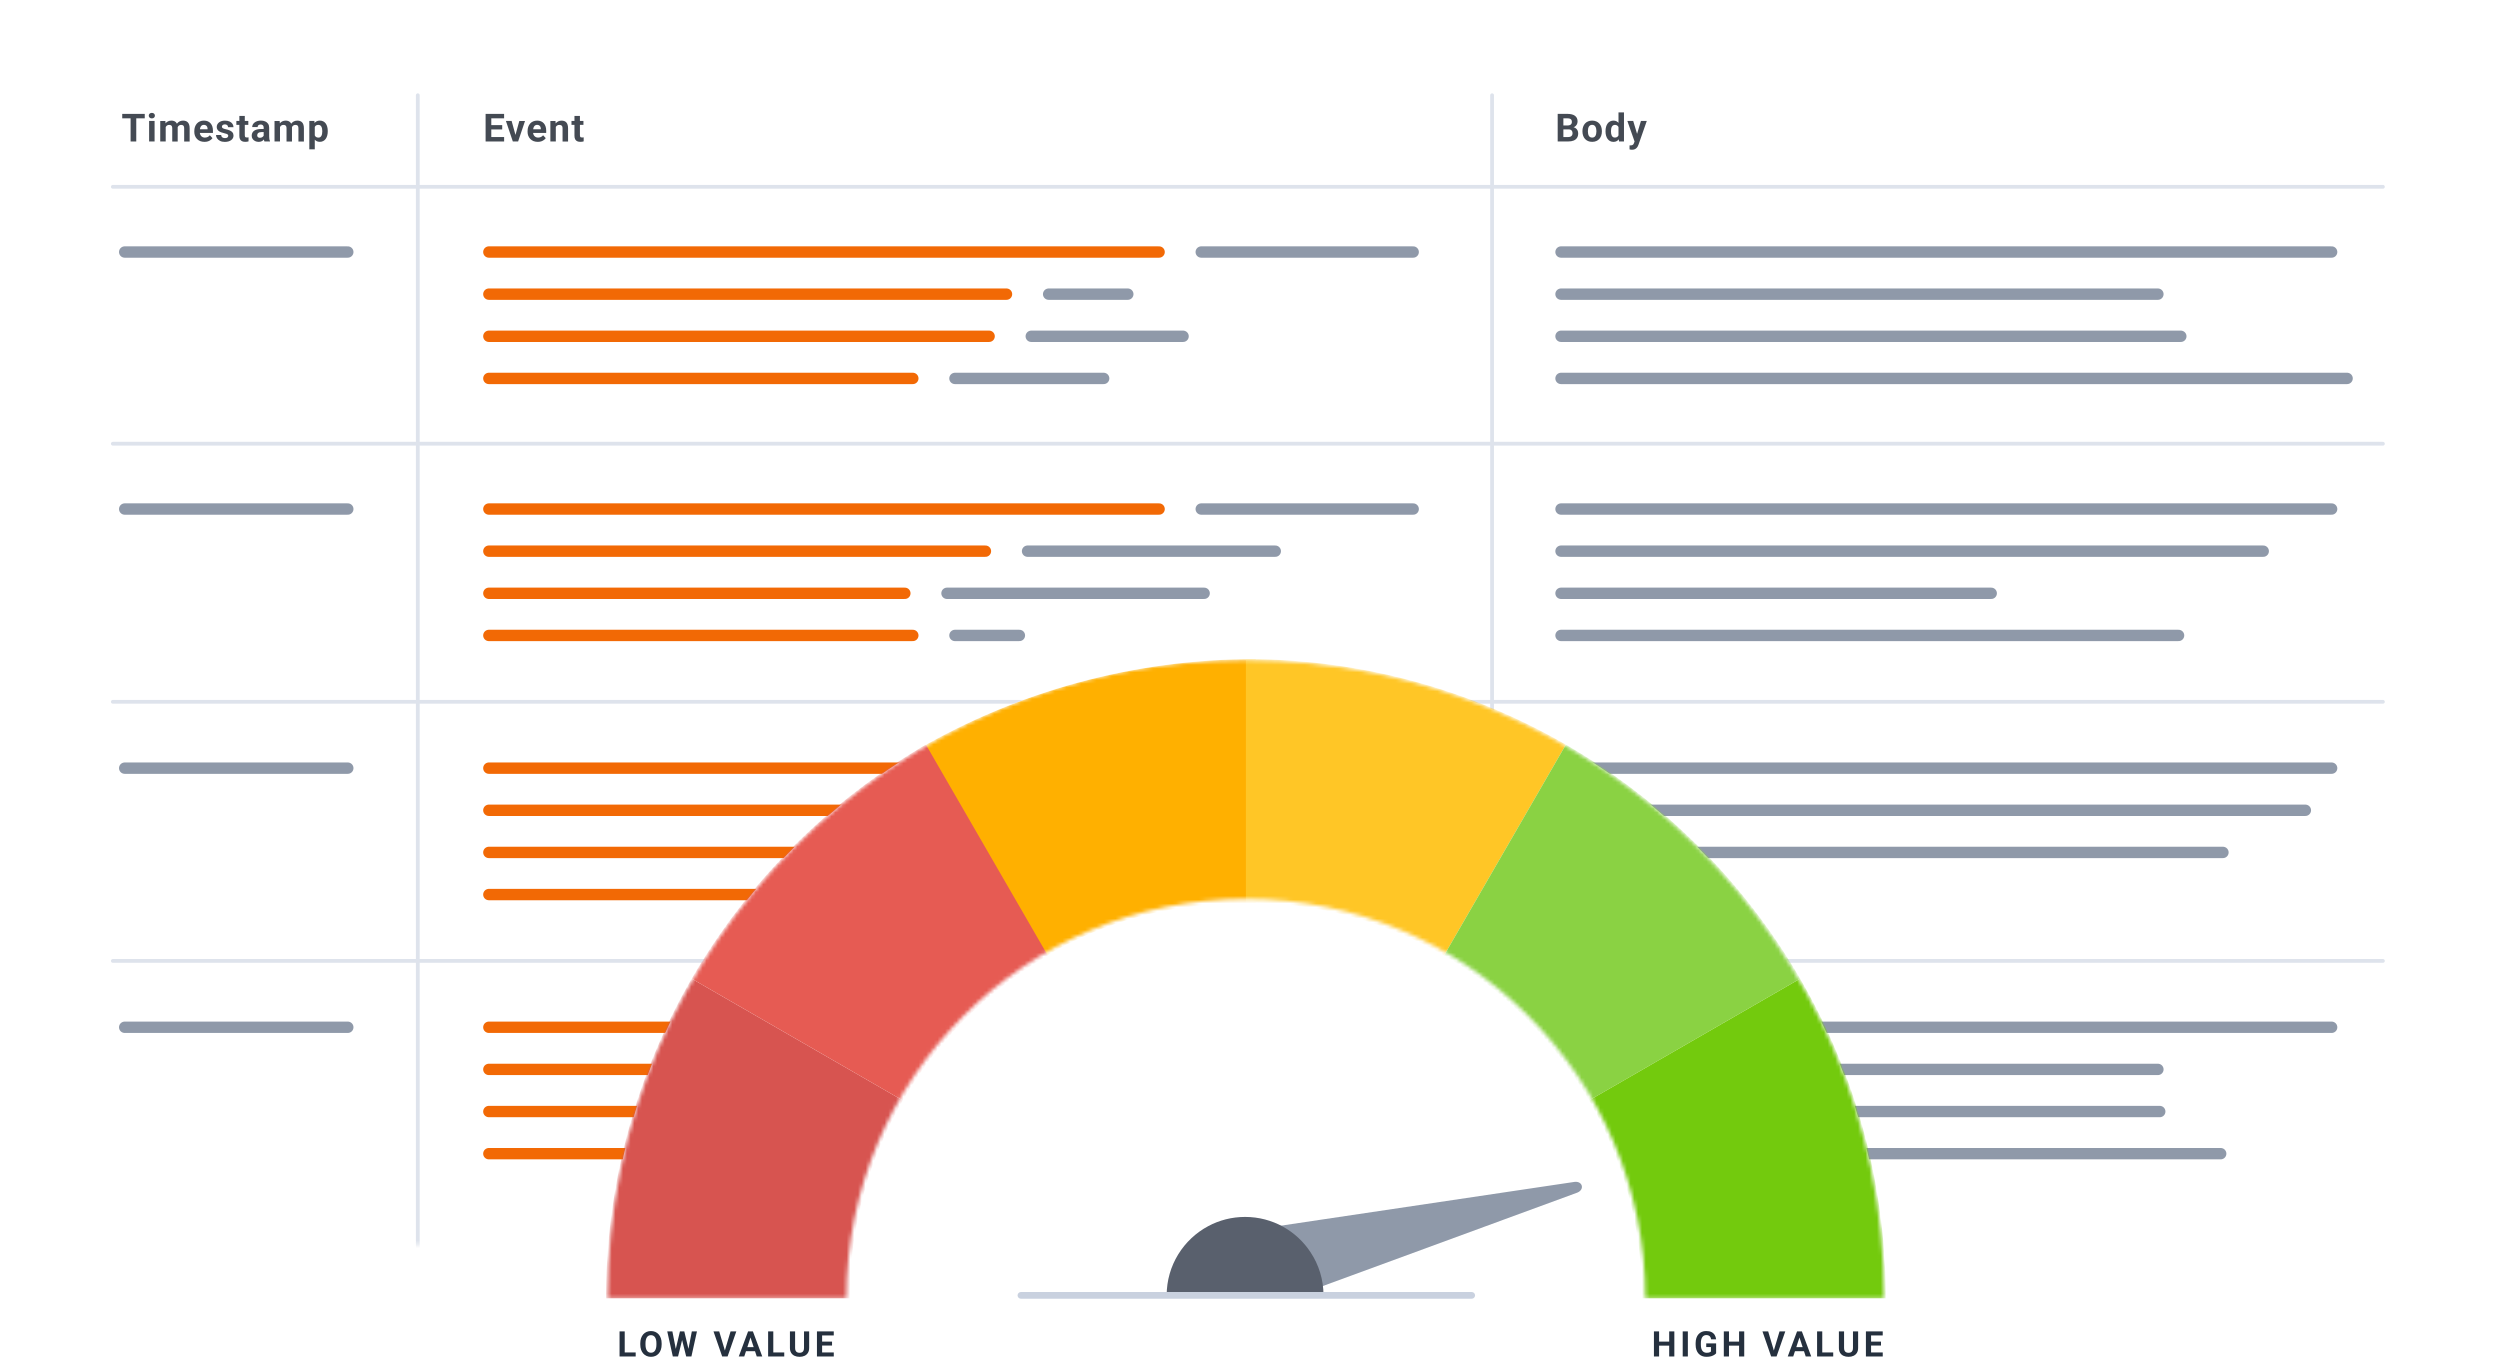 <svg width="660" height="359" viewBox="0 0 660 359" fill="none" xmlns="http://www.w3.org/2000/svg">
<g filter="url(#filter0_d_659_2846)">
<path d="M10 19.799C10 14.388 14.383 10 19.783 10H640.217C645.617 10 650 14.388 650 19.799V318.796C650 324.208 645.623 328.596 640.217 328.596H19.783C14.383 328.596 10 324.208 10 318.796V19.799Z" fill="white"/>
</g>
<mask id="mask0_659_2846" style="mask-type:luminance" maskUnits="userSpaceOnUse" x="10" y="10" width="640" height="319">
<path d="M10 19.799C10 14.388 14.383 10 19.783 10H640.217C645.617 10 650 14.388 650 19.799V318.796C650 324.208 645.623 328.596 640.217 328.596H19.783C14.383 328.596 10 324.208 10 318.796V19.799Z" fill="white"/>
</mask>
<g mask="url(#mask0_659_2846)">
<path d="M83.102 32.981V39.432H81.661V31.935H82.996L83.102 32.975V32.981ZM86.528 34.582V34.688C86.528 35.083 86.483 35.444 86.388 35.784C86.299 36.123 86.166 36.412 85.988 36.662C85.81 36.907 85.593 37.102 85.326 37.241C85.065 37.38 84.764 37.447 84.425 37.447C84.086 37.447 83.808 37.38 83.563 37.246C83.319 37.113 83.113 36.924 82.946 36.685C82.785 36.44 82.651 36.162 82.551 35.839C82.451 35.517 82.373 35.178 82.323 34.81V34.538C82.379 34.143 82.451 33.782 82.551 33.459C82.651 33.131 82.785 32.842 82.946 32.602C83.113 32.358 83.319 32.169 83.558 32.035C83.802 31.902 84.086 31.835 84.414 31.835C84.759 31.835 85.059 31.902 85.321 32.03C85.582 32.157 85.805 32.347 85.983 32.591C86.16 32.836 86.299 33.125 86.388 33.465C86.483 33.804 86.528 34.176 86.528 34.588V34.582ZM85.082 34.688V34.582C85.082 34.354 85.059 34.143 85.02 33.948C84.981 33.754 84.926 33.581 84.842 33.431C84.764 33.286 84.653 33.17 84.52 33.092C84.392 33.008 84.231 32.969 84.047 32.969C83.852 32.969 83.68 33.003 83.541 33.064C83.402 33.125 83.291 33.22 83.207 33.337C83.118 33.459 83.057 33.598 83.013 33.765C82.968 33.932 82.94 34.121 82.935 34.332V35.027C82.951 35.272 82.996 35.495 83.074 35.695C83.152 35.889 83.268 36.039 83.43 36.156C83.591 36.268 83.802 36.329 84.058 36.329C84.247 36.329 84.409 36.29 84.537 36.206C84.664 36.117 84.77 36.001 84.853 35.85C84.937 35.7 84.998 35.528 85.026 35.328C85.065 35.133 85.082 34.922 85.082 34.694V34.688Z" fill="#444A53"/>
<path d="M73.92 33.058V37.352H72.474V31.941H73.831L73.92 33.064V33.058ZM73.719 34.454H73.319C73.319 34.076 73.364 33.731 73.453 33.414C73.547 33.092 73.68 32.819 73.859 32.586C74.036 32.346 74.259 32.163 74.526 32.035C74.787 31.907 75.093 31.84 75.444 31.84C75.683 31.84 75.905 31.879 76.105 31.952C76.306 32.024 76.478 32.135 76.623 32.285C76.767 32.435 76.884 32.63 76.962 32.875C77.04 33.114 77.084 33.403 77.084 33.742V37.358H75.644V33.904C75.644 33.659 75.61 33.464 75.544 33.331C75.477 33.197 75.382 33.103 75.26 33.053C75.138 32.997 74.993 32.975 74.826 32.975C74.637 32.975 74.476 33.014 74.337 33.092C74.198 33.17 74.087 33.275 73.998 33.414C73.909 33.548 73.842 33.703 73.797 33.887C73.753 34.065 73.731 34.26 73.731 34.465L73.719 34.454ZM76.94 34.288L76.422 34.354C76.422 33.998 76.467 33.67 76.55 33.37C76.639 33.064 76.773 32.797 76.945 32.569C77.123 32.341 77.34 32.163 77.601 32.035C77.863 31.907 78.163 31.84 78.502 31.84C78.764 31.84 78.997 31.879 79.214 31.957C79.426 32.029 79.609 32.146 79.759 32.313C79.915 32.474 80.032 32.686 80.11 32.942C80.193 33.203 80.232 33.52 80.232 33.898V37.358H78.786V33.898C78.786 33.648 78.753 33.459 78.686 33.325C78.625 33.192 78.53 33.103 78.408 33.053C78.285 32.997 78.147 32.975 77.98 32.975C77.813 32.975 77.657 33.008 77.524 33.081C77.396 33.147 77.284 33.242 77.201 33.359C77.112 33.481 77.051 33.62 77.006 33.781C76.962 33.937 76.94 34.109 76.94 34.299V34.288Z" fill="#444A53"/>
<path d="M69.609 36.129V33.715C69.609 33.542 69.581 33.392 69.526 33.27C69.47 33.142 69.381 33.047 69.259 32.975C69.142 32.903 68.992 32.869 68.803 32.869C68.641 32.869 68.502 32.897 68.386 32.953C68.269 33.008 68.18 33.086 68.113 33.186C68.052 33.286 68.019 33.403 68.019 33.542H66.578C66.578 33.314 66.634 33.092 66.739 32.886C66.845 32.68 67.001 32.497 67.207 32.341C67.412 32.18 67.651 32.057 67.93 31.968C68.213 31.88 68.53 31.835 68.881 31.835C69.303 31.835 69.676 31.907 70.004 32.046C70.332 32.185 70.588 32.397 70.777 32.675C70.966 32.953 71.061 33.303 71.061 33.726V36.045C71.061 36.34 71.077 36.585 71.116 36.774C71.155 36.963 71.205 37.124 71.278 37.263V37.346H69.82C69.748 37.202 69.698 37.018 69.659 36.796C69.626 36.573 69.609 36.351 69.609 36.123V36.129ZM69.798 34.054L69.809 34.872H69.003C68.814 34.872 68.647 34.894 68.508 34.938C68.369 34.983 68.252 35.044 68.163 35.122C68.074 35.2 68.007 35.289 67.963 35.394C67.924 35.5 67.902 35.611 67.902 35.734C67.902 35.856 67.93 35.967 67.985 36.067C68.041 36.162 68.124 36.24 68.23 36.295C68.336 36.351 68.463 36.373 68.603 36.373C68.819 36.373 69.008 36.329 69.17 36.245C69.331 36.156 69.454 36.051 69.542 35.923C69.631 35.795 69.681 35.678 69.681 35.561L70.06 36.173C70.004 36.312 69.932 36.451 69.837 36.596C69.748 36.74 69.631 36.879 69.492 37.013C69.353 37.141 69.186 37.246 68.986 37.33C68.792 37.408 68.558 37.452 68.285 37.452C67.941 37.452 67.629 37.385 67.351 37.246C67.073 37.107 66.856 36.913 66.689 36.673C66.528 36.429 66.45 36.145 66.45 35.834C66.45 35.55 66.506 35.3 66.612 35.077C66.717 34.855 66.873 34.671 67.084 34.521C67.296 34.365 67.557 34.254 67.868 34.176C68.18 34.099 68.547 34.054 68.959 34.054H69.793H69.798Z" fill="#444A53"/>
<path d="M65.555 31.935V32.958H62.401V31.935H65.555ZM63.185 30.6H64.626V35.717C64.626 35.873 64.648 35.995 64.687 36.078C64.732 36.162 64.793 36.223 64.876 36.251C64.96 36.279 65.065 36.295 65.193 36.295C65.282 36.295 65.366 36.295 65.432 36.284C65.505 36.273 65.566 36.262 65.616 36.256V37.319C65.499 37.358 65.366 37.391 65.221 37.413C65.076 37.435 64.921 37.447 64.748 37.447C64.431 37.447 64.153 37.396 63.92 37.291C63.686 37.185 63.508 37.013 63.38 36.779C63.252 36.545 63.191 36.24 63.191 35.856V30.595L63.185 30.6Z" fill="#444A53"/>
<path d="M60.26 35.856C60.26 35.75 60.232 35.661 60.171 35.578C60.109 35.494 59.998 35.416 59.837 35.35C59.676 35.277 59.448 35.211 59.142 35.15C58.869 35.088 58.613 35.016 58.374 34.927C58.141 34.833 57.935 34.721 57.763 34.593C57.59 34.465 57.457 34.31 57.362 34.132C57.267 33.954 57.217 33.748 57.217 33.514C57.217 33.281 57.267 33.075 57.362 32.875C57.462 32.675 57.601 32.497 57.785 32.346C57.974 32.191 58.196 32.068 58.463 31.979C58.736 31.89 59.036 31.846 59.375 31.846C59.848 31.846 60.248 31.918 60.588 32.068C60.927 32.219 61.188 32.424 61.366 32.691C61.55 32.953 61.639 33.248 61.639 33.581H60.198C60.198 33.442 60.171 33.314 60.109 33.209C60.054 33.097 59.965 33.008 59.837 32.942C59.715 32.875 59.559 32.842 59.364 32.842C59.203 32.842 59.064 32.869 58.947 32.925C58.83 32.98 58.741 33.053 58.675 33.147C58.613 33.236 58.586 33.337 58.586 33.448C58.586 33.531 58.602 33.603 58.636 33.67C58.675 33.731 58.73 33.792 58.808 33.843C58.886 33.898 58.992 33.948 59.12 33.993C59.247 34.037 59.409 34.076 59.598 34.115C59.987 34.193 60.337 34.299 60.643 34.432C60.949 34.56 61.194 34.732 61.372 34.955C61.55 35.172 61.644 35.455 61.644 35.811C61.644 36.05 61.589 36.273 61.483 36.473C61.377 36.673 61.222 36.846 61.022 36.996C60.821 37.141 60.582 37.257 60.298 37.341C60.02 37.419 59.709 37.463 59.364 37.463C58.858 37.463 58.435 37.374 58.085 37.191C57.74 37.013 57.473 36.785 57.295 36.507C57.117 36.228 57.028 35.939 57.028 35.645H58.397C58.402 35.839 58.452 36.001 58.547 36.117C58.641 36.24 58.764 36.323 58.914 36.379C59.064 36.434 59.225 36.456 59.398 36.456C59.587 36.456 59.737 36.434 59.865 36.384C59.987 36.329 60.082 36.262 60.143 36.173C60.209 36.084 60.243 35.978 60.243 35.861L60.26 35.856Z" fill="#444A53"/>
<path d="M53.987 37.452C53.564 37.452 53.191 37.385 52.858 37.252C52.524 37.113 52.24 36.929 52.007 36.684C51.779 36.445 51.601 36.167 51.478 35.85C51.356 35.528 51.295 35.188 51.295 34.827V34.627C51.295 34.215 51.35 33.843 51.467 33.503C51.584 33.164 51.751 32.869 51.968 32.619C52.19 32.369 52.457 32.18 52.769 32.046C53.08 31.907 53.436 31.84 53.831 31.84C54.226 31.84 54.554 31.902 54.854 32.029C55.149 32.157 55.399 32.335 55.6 32.569C55.805 32.803 55.956 33.081 56.061 33.409C56.167 33.731 56.217 34.093 56.217 34.488V35.088H51.912V34.126H54.799V34.015C54.799 33.815 54.76 33.637 54.688 33.481C54.615 33.32 54.51 33.192 54.365 33.103C54.22 33.008 54.037 32.964 53.814 32.964C53.625 32.964 53.458 33.003 53.325 33.086C53.186 33.17 53.075 33.286 52.991 33.437C52.908 33.587 52.847 33.765 52.802 33.965C52.763 34.165 52.741 34.388 52.741 34.627V34.827C52.741 35.044 52.769 35.244 52.83 35.428C52.891 35.611 52.98 35.767 53.097 35.9C53.214 36.034 53.353 36.139 53.52 36.212C53.686 36.284 53.876 36.323 54.087 36.323C54.348 36.323 54.587 36.273 54.81 36.173C55.038 36.067 55.233 35.917 55.394 35.706L56.095 36.468C55.983 36.629 55.828 36.79 55.627 36.94C55.433 37.09 55.199 37.213 54.927 37.313C54.654 37.407 54.343 37.452 53.992 37.452H53.987Z" fill="#444A53"/>
<path d="M43.748 33.058V37.352H42.302V31.941H43.659L43.748 33.064V33.058ZM43.548 34.454H43.147C43.147 34.076 43.192 33.731 43.281 33.414C43.375 33.092 43.509 32.819 43.687 32.586C43.865 32.346 44.087 32.163 44.354 32.035C44.615 31.907 44.921 31.84 45.272 31.84C45.511 31.84 45.733 31.879 45.934 31.952C46.134 32.024 46.306 32.135 46.451 32.285C46.595 32.435 46.712 32.63 46.79 32.875C46.868 33.114 46.912 33.403 46.912 33.742V37.358H45.472V33.904C45.472 33.659 45.438 33.464 45.372 33.331C45.305 33.197 45.211 33.103 45.088 33.053C44.966 32.997 44.821 32.975 44.654 32.975C44.465 32.975 44.304 33.014 44.165 33.092C44.026 33.17 43.915 33.275 43.826 33.414C43.737 33.548 43.67 33.703 43.625 33.887C43.581 34.065 43.559 34.26 43.559 34.465L43.548 34.454ZM46.773 34.288L46.256 34.354C46.256 33.998 46.3 33.67 46.384 33.37C46.473 33.064 46.606 32.797 46.779 32.569C46.957 32.341 47.174 32.163 47.435 32.035C47.697 31.907 47.997 31.84 48.336 31.84C48.597 31.84 48.831 31.879 49.048 31.957C49.259 32.029 49.443 32.146 49.593 32.313C49.749 32.474 49.865 32.686 49.943 32.942C50.027 33.203 50.066 33.52 50.066 33.898V37.358H48.62V33.898C48.62 33.648 48.586 33.459 48.52 33.325C48.458 33.192 48.364 33.103 48.242 33.053C48.119 32.997 47.98 32.975 47.813 32.975C47.646 32.975 47.491 33.008 47.357 33.081C47.229 33.147 47.118 33.242 47.035 33.359C46.946 33.481 46.885 33.62 46.84 33.781C46.795 33.937 46.773 34.109 46.773 34.299V34.288Z" fill="#444A53"/>
<path d="M40.811 31.935V37.346H39.365V31.935H40.811ZM39.276 30.528C39.276 30.317 39.349 30.144 39.499 30.005C39.643 29.866 39.844 29.799 40.088 29.799C40.333 29.799 40.528 29.866 40.672 30.005C40.822 30.144 40.895 30.317 40.895 30.528C40.895 30.739 40.822 30.912 40.672 31.051C40.528 31.19 40.333 31.256 40.088 31.256C39.844 31.256 39.643 31.19 39.499 31.051C39.354 30.912 39.276 30.739 39.276 30.528Z" fill="#444A53"/>
<path d="M35.973 30.067V37.352H34.477V30.067H35.973ZM38.214 30.067V31.24H32.269V30.067H38.214Z" fill="#444A53"/>
<path d="M154.028 31.935V32.958H150.875V31.935H154.028ZM151.659 30.6H153.1V35.717C153.1 35.873 153.122 35.995 153.161 36.078C153.205 36.162 153.266 36.223 153.35 36.251C153.433 36.279 153.539 36.295 153.667 36.295C153.756 36.295 153.839 36.295 153.906 36.284C153.978 36.273 154.04 36.262 154.09 36.256V37.319C153.973 37.358 153.839 37.391 153.695 37.413C153.55 37.435 153.394 37.447 153.216 37.447C152.899 37.447 152.621 37.396 152.388 37.291C152.154 37.185 151.976 37.013 151.848 36.779C151.72 36.545 151.659 36.24 151.659 35.856V30.595V30.6Z" fill="#444A53"/>
<path d="M146.737 33.092V37.352H145.297V31.941H146.648L146.737 33.097V33.092ZM146.526 34.454H146.137C146.137 34.054 146.187 33.692 146.292 33.375C146.398 33.053 146.543 32.775 146.726 32.552C146.915 32.324 147.138 32.146 147.394 32.029C147.655 31.907 147.944 31.846 148.261 31.846C148.517 31.846 148.745 31.885 148.956 31.957C149.168 32.029 149.346 32.146 149.496 32.308C149.652 32.469 149.768 32.68 149.846 32.942C149.93 33.203 149.969 33.526 149.969 33.909V37.363H148.517V33.904C148.517 33.665 148.484 33.475 148.417 33.342C148.35 33.209 148.25 33.114 148.122 33.064C147.994 33.008 147.839 32.98 147.649 32.98C147.46 32.98 147.288 33.019 147.143 33.097C147.004 33.175 146.887 33.281 146.793 33.42C146.704 33.553 146.632 33.709 146.587 33.893C146.543 34.071 146.515 34.265 146.515 34.471L146.526 34.454Z" fill="#444A53"/>
<path d="M141.977 37.452C141.554 37.452 141.181 37.385 140.848 37.252C140.514 37.113 140.23 36.929 139.997 36.684C139.763 36.445 139.591 36.167 139.463 35.85C139.34 35.528 139.279 35.188 139.279 34.827V34.627C139.279 34.215 139.335 33.843 139.452 33.503C139.568 33.164 139.735 32.869 139.952 32.619C140.175 32.369 140.442 32.18 140.753 32.046C141.065 31.907 141.421 31.84 141.815 31.84C142.21 31.84 142.538 31.902 142.833 32.029C143.128 32.157 143.378 32.335 143.578 32.569C143.784 32.803 143.934 33.081 144.04 33.409C144.146 33.731 144.196 34.093 144.196 34.488V35.088H139.891V34.126H142.778V34.015C142.778 33.815 142.739 33.637 142.666 33.481C142.594 33.32 142.488 33.192 142.344 33.103C142.199 33.008 142.016 32.964 141.793 32.964C141.604 32.964 141.437 33.003 141.304 33.086C141.165 33.17 141.053 33.286 140.97 33.437C140.887 33.587 140.825 33.765 140.781 33.965C140.742 34.165 140.72 34.388 140.72 34.627V34.827C140.72 35.044 140.748 35.244 140.809 35.428C140.87 35.611 140.959 35.767 141.076 35.9C141.192 36.034 141.332 36.139 141.498 36.212C141.665 36.284 141.854 36.323 142.066 36.323C142.327 36.323 142.566 36.273 142.794 36.173C143.022 36.067 143.217 35.917 143.378 35.706L144.079 36.468C143.968 36.629 143.812 36.79 143.612 36.94C143.417 37.09 143.184 37.213 142.911 37.313C142.638 37.407 142.327 37.452 141.977 37.452Z" fill="#444A53"/>
<path d="M135.897 36.301L137.099 31.941H138.606L136.782 37.352H135.87L135.897 36.301ZM135.069 31.935L136.276 36.301L136.298 37.346H135.386L133.562 31.935H135.074H135.069Z" fill="#444A53"/>
<path d="M133.089 36.179V37.352H129.212V36.179H133.089ZM129.702 30.067V37.352H128.2V30.067H129.702ZM132.583 33.031V34.171H129.212V33.031H132.583ZM133.083 30.067V31.24H129.212V30.067H133.083Z" fill="#444A53"/>
<path d="M431.769 36.74L433.204 31.935H434.75L432.575 38.164C432.531 38.303 432.464 38.448 432.386 38.603C432.308 38.759 432.203 38.909 432.069 39.048C431.941 39.193 431.774 39.31 431.574 39.399C431.374 39.488 431.135 39.532 430.846 39.532C430.707 39.532 430.595 39.527 430.512 39.51C430.423 39.493 430.323 39.471 430.2 39.438V38.381H430.317C430.356 38.381 430.395 38.381 430.434 38.381C430.623 38.381 430.779 38.359 430.901 38.314C431.024 38.27 431.118 38.203 431.19 38.114C431.263 38.025 431.324 37.914 431.363 37.775L431.769 36.729V36.74ZM431.168 31.935L432.342 35.856L432.547 37.38L431.569 37.486L429.622 31.929H431.168V31.935Z" fill="#444A53"/>
<path d="M427.281 36.167V29.666H428.732V37.352H427.425L427.281 36.173V36.167ZM423.86 34.71V34.605C423.86 34.193 423.905 33.815 423.999 33.481C424.094 33.142 424.227 32.847 424.411 32.608C424.589 32.363 424.811 32.174 425.078 32.041C425.34 31.907 425.64 31.84 425.979 31.84C426.296 31.84 426.574 31.907 426.808 32.041C427.047 32.174 427.253 32.363 427.42 32.614C427.592 32.858 427.726 33.147 427.831 33.481C427.937 33.809 428.009 34.171 428.059 34.566V34.794C428.015 35.172 427.937 35.522 427.831 35.845C427.726 36.167 427.592 36.451 427.42 36.696C427.253 36.935 427.047 37.124 426.808 37.257C426.569 37.391 426.285 37.458 425.968 37.458C425.629 37.458 425.329 37.391 425.067 37.252C424.806 37.113 424.589 36.924 424.405 36.679C424.227 36.434 424.094 36.139 423.999 35.806C423.905 35.472 423.86 35.111 423.86 34.716V34.71ZM425.301 34.605V34.71C425.301 34.933 425.317 35.144 425.351 35.333C425.39 35.528 425.445 35.7 425.523 35.85C425.607 35.995 425.712 36.112 425.846 36.195C425.979 36.273 426.141 36.318 426.33 36.318C426.574 36.318 426.78 36.262 426.941 36.151C427.103 36.039 427.225 35.884 427.309 35.684C427.398 35.489 427.448 35.261 427.459 35.005V34.349C427.448 34.137 427.42 33.948 427.37 33.781C427.325 33.609 427.253 33.464 427.158 33.348C427.069 33.225 426.953 33.136 426.819 33.069C426.686 33.003 426.524 32.969 426.341 32.969C426.157 32.969 425.996 33.014 425.863 33.097C425.729 33.181 425.618 33.298 425.534 33.442C425.457 33.587 425.395 33.765 425.356 33.965C425.317 34.16 425.301 34.377 425.301 34.605Z" fill="#444A53"/>
<path d="M417.765 34.699V34.593C417.765 34.199 417.82 33.831 417.937 33.498C418.048 33.158 418.215 32.869 418.432 32.625C418.649 32.38 418.916 32.185 419.233 32.052C419.55 31.913 419.911 31.84 420.323 31.84C420.735 31.84 421.096 31.913 421.419 32.052C421.741 32.191 422.008 32.38 422.225 32.625C422.447 32.869 422.614 33.164 422.726 33.498C422.837 33.831 422.898 34.199 422.898 34.593V34.699C422.898 35.094 422.842 35.455 422.726 35.795C422.614 36.128 422.447 36.418 422.225 36.668C422.008 36.913 421.741 37.107 421.424 37.241C421.107 37.38 420.746 37.447 420.334 37.447C419.923 37.447 419.555 37.38 419.238 37.241C418.921 37.102 418.655 36.913 418.432 36.668C418.215 36.418 418.048 36.128 417.937 35.795C417.826 35.455 417.765 35.094 417.765 34.699ZM419.205 34.593V34.699C419.205 34.927 419.227 35.138 419.266 35.333C419.305 35.528 419.372 35.706 419.455 35.856C419.544 36.001 419.661 36.117 419.806 36.201C419.95 36.284 420.123 36.323 420.334 36.323C420.545 36.323 420.707 36.284 420.851 36.201C420.996 36.117 421.113 36.001 421.196 35.856C421.285 35.706 421.346 35.533 421.385 35.333C421.43 35.138 421.452 34.927 421.452 34.699V34.593C421.452 34.371 421.43 34.165 421.385 33.971C421.346 33.776 421.28 33.598 421.191 33.448C421.102 33.292 420.99 33.175 420.846 33.086C420.701 32.997 420.529 32.958 420.323 32.958C420.117 32.958 419.945 33.003 419.8 33.086C419.661 33.175 419.544 33.292 419.455 33.448C419.366 33.598 419.305 33.77 419.266 33.971C419.227 34.165 419.205 34.371 419.205 34.593Z" fill="#444A53"/>
<path d="M414.083 34.154H412.208L412.197 33.125H413.771C414.049 33.125 414.277 33.092 414.45 33.02C414.628 32.947 414.761 32.842 414.845 32.703C414.934 32.564 414.978 32.391 414.978 32.191C414.978 31.963 414.934 31.779 414.85 31.64C414.767 31.501 414.633 31.401 414.455 31.334C414.277 31.273 414.049 31.24 413.771 31.24H412.731V37.346H411.229V30.061H413.771C414.194 30.061 414.572 30.1 414.906 30.183C415.245 30.261 415.529 30.383 415.762 30.55C415.996 30.712 416.174 30.923 416.296 31.173C416.418 31.418 416.48 31.713 416.48 32.052C416.48 32.352 416.413 32.63 416.274 32.881C416.14 33.136 415.929 33.342 415.64 33.504C415.351 33.665 414.978 33.754 414.516 33.77L414.083 34.154ZM414.016 37.352H411.797L412.381 36.179H414.01C414.272 36.179 414.489 36.14 414.655 36.056C414.822 35.967 414.945 35.85 415.028 35.706C415.106 35.561 415.15 35.389 415.15 35.2C415.15 34.988 415.111 34.799 415.039 34.644C414.967 34.488 414.856 34.365 414.7 34.282C414.544 34.193 414.338 34.154 414.077 34.154H412.631L412.642 33.125H414.444L414.789 33.531C415.234 33.526 415.59 33.604 415.857 33.765C416.129 33.926 416.329 34.132 416.452 34.388C416.58 34.644 416.641 34.922 416.641 35.211C416.641 35.678 416.541 36.073 416.335 36.39C416.129 36.707 415.834 36.946 415.44 37.107C415.05 37.269 414.572 37.346 414.01 37.346L414.016 37.352Z" fill="#444A53"/>
<path d="M32.919 66.534H91.816" stroke="#8F99A9" stroke-width="3" stroke-linecap="round" stroke-linejoin="round"/>
<path d="M129.057 66.534H306.004" stroke="#F26905" stroke-width="3" stroke-linecap="round" stroke-linejoin="round"/>
<path d="M129.057 77.656H265.716" stroke="#F26905" stroke-width="3" stroke-linecap="round" stroke-linejoin="round"/>
<path d="M129.057 88.78H261.128" stroke="#F26905" stroke-width="3" stroke-linecap="round" stroke-linejoin="round"/>
<path d="M129.057 99.903H240.984" stroke="#F26905" stroke-width="3" stroke-linecap="round" stroke-linejoin="round"/>
<path d="M373.082 66.534H317.127" stroke="#8F99A9" stroke-width="3" stroke-linecap="round" stroke-linejoin="round"/>
<path d="M297.739 77.656H276.839" stroke="#8F99A9" stroke-width="3" stroke-linecap="round" stroke-linejoin="round"/>
<path d="M312.333 88.78H272.251" stroke="#8F99A9" stroke-width="3" stroke-linecap="round" stroke-linejoin="round"/>
<path d="M291.366 99.903H252.106" stroke="#8F99A9" stroke-width="3" stroke-linecap="round" stroke-linejoin="round"/>
<path d="M412.108 66.534H615.551" stroke="#8F99A9" stroke-width="3" stroke-linecap="round" stroke-linejoin="round"/>
<path d="M412.108 77.656H569.685" stroke="#8F99A9" stroke-width="3" stroke-linecap="round" stroke-linejoin="round"/>
<path d="M412.108 88.78H575.736" stroke="#8F99A9" stroke-width="3" stroke-linecap="round" stroke-linejoin="round"/>
<path d="M412.108 99.903H619.634" stroke="#8F99A9" stroke-width="3" stroke-linecap="round" stroke-linejoin="round"/>
<path d="M32.919 134.385H91.816" stroke="#8F99A9" stroke-width="3" stroke-linecap="round" stroke-linejoin="round"/>
<path d="M129.057 134.385H306.004" stroke="#F26905" stroke-width="3" stroke-linecap="round" stroke-linejoin="round"/>
<path d="M129.057 145.508H260.154" stroke="#F26905" stroke-width="3" stroke-linecap="round" stroke-linejoin="round"/>
<path d="M129.057 156.632H238.881" stroke="#F26905" stroke-width="3" stroke-linecap="round" stroke-linejoin="round"/>
<path d="M129.057 167.755H240.984" stroke="#F26905" stroke-width="3" stroke-linecap="round" stroke-linejoin="round"/>
<path d="M373.082 134.385H317.127" stroke="#8F99A9" stroke-width="3" stroke-linecap="round" stroke-linejoin="round"/>
<path d="M336.671 145.508H271.277" stroke="#8F99A9" stroke-width="3" stroke-linecap="round" stroke-linejoin="round"/>
<path d="M317.895 156.632H250.005" stroke="#8F99A9" stroke-width="3" stroke-linecap="round" stroke-linejoin="round"/>
<path d="M269.119 167.755H252.106" stroke="#8F99A9" stroke-width="3" stroke-linecap="round" stroke-linejoin="round"/>
<path d="M412.108 134.385H615.551" stroke="#8F99A9" stroke-width="3" stroke-linecap="round" stroke-linejoin="round"/>
<path d="M412.108 145.508H597.493" stroke="#8F99A9" stroke-width="3" stroke-linecap="round" stroke-linejoin="round"/>
<path d="M412.108 156.632H525.682" stroke="#8F99A9" stroke-width="3" stroke-linecap="round" stroke-linejoin="round"/>
<path d="M412.108 167.755H575.141" stroke="#8F99A9" stroke-width="3" stroke-linecap="round" stroke-linejoin="round"/>
<path d="M32.919 202.792H91.816" stroke="#8F99A9" stroke-width="3" stroke-linecap="round" stroke-linejoin="round"/>
<path d="M129.057 202.792H306.004" stroke="#F26905" stroke-width="3" stroke-linecap="round" stroke-linejoin="round"/>
<path d="M129.057 213.916H260.154" stroke="#F26905" stroke-width="3" stroke-linecap="round" stroke-linejoin="round"/>
<path d="M129.057 225.039H238.881" stroke="#F26905" stroke-width="3" stroke-linecap="round" stroke-linejoin="round"/>
<path d="M129.057 236.162H240.984" stroke="#F26905" stroke-width="3" stroke-linecap="round" stroke-linejoin="round"/>
<path d="M373.082 202.792H317.127" stroke="#8F99A9" stroke-width="3" stroke-linecap="round" stroke-linejoin="round"/>
<path d="M336.671 213.916H271.277" stroke="#8F99A9" stroke-width="3" stroke-linecap="round" stroke-linejoin="round"/>
<path d="M317.895 225.039H250.005" stroke="#8F99A9" stroke-width="3" stroke-linecap="round" stroke-linejoin="round"/>
<path d="M269.119 236.162H252.106" stroke="#8F99A9" stroke-width="3" stroke-linecap="round" stroke-linejoin="round"/>
<path d="M412.108 202.792H615.551" stroke="#8F99A9" stroke-width="3" stroke-linecap="round" stroke-linejoin="round"/>
<path d="M412.108 213.916H608.616" stroke="#8F99A9" stroke-width="3" stroke-linecap="round" stroke-linejoin="round"/>
<path d="M412.108 225.039H586.859" stroke="#8F99A9" stroke-width="3" stroke-linecap="round" stroke-linejoin="round"/>
<path d="M412.108 236.162H452.786" stroke="#8F99A9" stroke-width="3" stroke-linecap="round" stroke-linejoin="round"/>
<path d="M32.919 271.2H91.816" stroke="#8F99A9" stroke-width="3" stroke-linecap="round" stroke-linejoin="round"/>
<path d="M129.057 271.2H306.004" stroke="#F26905" stroke-width="3" stroke-linecap="round" stroke-linejoin="round"/>
<path d="M129.057 282.323H265.716" stroke="#F26905" stroke-width="3" stroke-linecap="round" stroke-linejoin="round"/>
<path d="M129.057 293.446H261.128" stroke="#F26905" stroke-width="3" stroke-linecap="round" stroke-linejoin="round"/>
<path d="M129.057 304.569H240.984" stroke="#F26905" stroke-width="3" stroke-linecap="round" stroke-linejoin="round"/>
<path d="M373.082 271.2H317.127" stroke="#8F99A9" stroke-width="3" stroke-linecap="round" stroke-linejoin="round"/>
<path d="M297.739 282.323H276.839" stroke="#8F99A9" stroke-width="3" stroke-linecap="round" stroke-linejoin="round"/>
<path d="M312.333 293.446H272.251" stroke="#8F99A9" stroke-width="3" stroke-linecap="round" stroke-linejoin="round"/>
<path d="M291.366 304.569H252.106" stroke="#8F99A9" stroke-width="3" stroke-linecap="round" stroke-linejoin="round"/>
<path d="M412.108 271.2H615.551" stroke="#8F99A9" stroke-width="3" stroke-linecap="round" stroke-linejoin="round"/>
<path d="M412.108 282.323H569.685" stroke="#8F99A9" stroke-width="3" stroke-linecap="round" stroke-linejoin="round"/>
<path d="M412.108 293.446H570.174" stroke="#8F99A9" stroke-width="3" stroke-linecap="round" stroke-linejoin="round"/>
<path d="M412.108 304.569H586.264" stroke="#8F99A9" stroke-width="3" stroke-linecap="round" stroke-linejoin="round"/>
<path d="M29.788 49.315H629.088" stroke="#DEE3EC" stroke-linecap="round" stroke-linejoin="round"/>
<path d="M29.788 117.144H629.088" stroke="#DEE3EC" stroke-linecap="round" stroke-linejoin="round"/>
<path d="M29.788 185.274H629.088" stroke="#DEE3EC" stroke-linecap="round" stroke-linejoin="round"/>
<path d="M29.788 253.681H629.088" stroke="#DEE3EC" stroke-linecap="round" stroke-linejoin="round"/>
<path d="M110.298 25.144V334.163" stroke="#DEE3EC" stroke-linecap="round" stroke-linejoin="round"/>
<path d="M393.911 25.144V334.163" stroke="#DEE3EC" stroke-linecap="round" stroke-linejoin="round"/>
</g>
<path d="M497.044 357.046V358.111H493.518V357.046H497.044ZM493.964 351.488V358.111H492.6V351.488H493.964ZM496.584 354.185V355.222H493.518V354.185H496.584ZM497.039 351.488V352.557H493.518V351.488H497.039Z" fill="#25303E"/>
<path d="M489.185 351.488H490.545V355.863C490.545 356.373 490.436 356.802 490.218 357.151C490.002 357.499 489.704 357.762 489.322 357.938C488.942 358.114 488.506 358.202 488.012 358.202C487.517 358.202 487.077 358.114 486.692 357.938C486.31 357.762 486.01 357.499 485.792 357.151C485.576 356.802 485.469 356.373 485.469 355.863V351.488H486.833V355.863C486.833 356.161 486.88 356.403 486.974 356.591C487.068 356.779 487.203 356.917 487.379 357.005C487.558 357.093 487.769 357.137 488.012 357.137C488.26 357.137 488.471 357.093 488.644 357.005C488.82 356.917 488.953 356.779 489.044 356.591C489.138 356.403 489.185 356.161 489.185 355.863V351.488Z" fill="#25303E"/>
<path d="M483.969 357.046V358.111H480.634V357.046H483.969ZM481.076 351.488V358.111H479.711V351.488H481.076Z" fill="#25303E"/>
<path d="M475.213 352.62L473.412 358.111H471.961L474.422 351.488H475.345L475.213 352.62ZM476.71 358.111L474.904 352.62L474.758 351.488H475.691L478.165 358.111H476.71ZM476.628 355.645V356.714H473.13V355.645H476.628Z" fill="#25303E"/>
<path d="M468.236 356.728L469.796 351.488H471.315L469.009 358.111H468.008L468.236 356.728ZM466.798 351.488L468.354 356.728L468.59 358.111H467.581L465.288 351.488H466.798Z" fill="#25303E"/>
<path d="M459.504 354.185V355.249H456.047V354.185H459.504ZM456.452 351.488V358.111H455.087V351.488H456.452ZM460.477 351.488V358.111H459.117V351.488H460.477Z" fill="#25303E"/>
<path d="M453.055 354.649V357.274C452.952 357.398 452.793 357.533 452.577 357.678C452.362 357.821 452.085 357.944 451.745 358.047C451.405 358.15 450.994 358.202 450.512 358.202C450.085 358.202 449.695 358.132 449.343 357.992C448.991 357.85 448.688 357.642 448.433 357.369C448.182 357.096 447.988 356.763 447.851 356.368C447.715 355.971 447.646 355.518 447.646 355.008V354.594C447.646 354.085 447.712 353.632 447.842 353.234C447.976 352.837 448.165 352.502 448.411 352.229C448.656 351.956 448.949 351.748 449.289 351.606C449.628 351.463 450.006 351.392 450.421 351.392C450.997 351.392 451.47 351.486 451.84 351.674C452.21 351.859 452.492 352.117 452.687 352.447C452.884 352.775 453.005 353.151 453.05 353.575H451.727C451.693 353.351 451.63 353.155 451.536 352.989C451.442 352.822 451.307 352.692 451.131 352.598C450.958 352.504 450.734 352.457 450.458 352.457C450.23 352.457 450.027 352.504 449.848 352.598C449.672 352.688 449.524 352.823 449.402 353.002C449.281 353.181 449.189 353.403 449.125 353.666C449.061 353.93 449.029 354.237 449.029 354.585V355.008C449.029 355.354 449.063 355.66 449.129 355.927C449.196 356.191 449.295 356.414 449.425 356.596C449.558 356.775 449.722 356.91 449.916 357.001C450.11 357.092 450.336 357.137 450.594 357.137C450.809 357.137 450.988 357.119 451.131 357.083C451.276 357.046 451.393 357.002 451.481 356.951C451.572 356.896 451.642 356.845 451.69 356.796V355.622H450.444V354.649H453.055Z" fill="#25303E"/>
<path d="M445.595 351.488V358.111H444.235V351.488H445.595Z" fill="#25303E"/>
<path d="M441.053 354.185V355.249H437.596V354.185H441.053ZM438 351.488V358.111H436.636V351.488H438ZM442.026 351.488V358.111H440.666V351.488H442.026Z" fill="#25303E"/>
<path d="M220.118 357.046V358.111H216.593V357.046H220.118ZM217.038 351.488V358.111H215.674V351.488H217.038ZM219.659 354.185V355.222H216.593V354.185H219.659ZM220.113 351.488V352.557H216.593V351.488H220.113Z" fill="#25303E"/>
<path d="M212.258 351.488H213.618V355.863C213.618 356.373 213.509 356.802 213.291 357.151C213.076 357.499 212.777 357.762 212.395 357.938C212.016 358.114 211.579 358.202 211.085 358.202C210.59 358.202 210.151 358.114 209.766 357.938C209.384 357.762 209.083 357.499 208.865 357.151C208.65 356.802 208.542 356.373 208.542 355.863V351.488H209.907V355.863C209.907 356.161 209.954 356.403 210.048 356.591C210.142 356.779 210.277 356.917 210.452 357.005C210.631 357.093 210.842 357.137 211.085 357.137C211.333 357.137 211.544 357.093 211.717 357.005C211.893 356.917 212.026 356.779 212.117 356.591C212.211 356.403 212.258 356.161 212.258 355.863V351.488Z" fill="#25303E"/>
<path d="M207.042 357.046V358.111H203.708V357.046H207.042ZM204.149 351.488V358.111H202.784V351.488H204.149Z" fill="#25303E"/>
<path d="M198.287 352.62L196.485 358.111H195.034L197.495 351.488H198.418L198.287 352.62ZM199.783 358.111L197.977 352.62L197.832 351.488H198.764L201.239 358.111H199.783ZM199.701 355.645V356.714H196.203V355.645H199.701Z" fill="#25303E"/>
<path d="M191.31 356.728L192.87 351.488H194.389L192.083 358.111H191.082L191.31 356.728ZM189.872 351.488L191.428 356.728L191.665 358.111H190.655L188.362 351.488H189.872Z" fill="#25303E"/>
<path d="M178.184 357.06L179.503 351.488H180.24L180.408 352.415L179.003 358.111H178.211L178.184 357.06ZM177.506 351.488L178.598 357.06L178.507 358.111H177.625L176.155 351.488H177.506ZM181.568 357.037L182.646 351.488H183.997L182.533 358.111H181.65L181.568 357.037ZM180.654 351.488L181.982 357.083L181.946 358.111H181.154L179.74 352.411L179.922 351.488H180.654Z" fill="#25303E"/>
<path d="M174.674 354.644V354.958C174.674 355.462 174.605 355.914 174.469 356.314C174.333 356.714 174.14 357.055 173.891 357.337C173.643 357.616 173.345 357.83 173 357.979C172.657 358.127 172.276 358.202 171.858 358.202C171.443 358.202 171.062 358.127 170.716 357.979C170.374 357.83 170.076 357.616 169.825 357.337C169.573 357.055 169.377 356.714 169.238 356.314C169.101 355.914 169.033 355.462 169.033 354.958V354.644C169.033 354.138 169.101 353.686 169.238 353.289C169.374 352.889 169.567 352.547 169.816 352.265C170.067 351.983 170.364 351.768 170.707 351.619C171.053 351.471 171.433 351.397 171.849 351.397C172.267 351.397 172.648 351.471 172.991 351.619C173.336 351.768 173.634 351.983 173.882 352.265C174.134 352.547 174.328 352.889 174.464 353.289C174.604 353.686 174.674 354.138 174.674 354.644ZM173.295 354.958V354.635C173.295 354.284 173.264 353.974 173.2 353.707C173.136 353.441 173.042 353.216 172.918 353.034C172.794 352.852 172.642 352.716 172.463 352.625C172.284 352.531 172.079 352.484 171.849 352.484C171.618 352.484 171.414 352.531 171.235 352.625C171.059 352.716 170.909 352.852 170.784 353.034C170.663 353.216 170.571 353.441 170.507 353.707C170.443 353.974 170.411 354.284 170.411 354.635V354.958C170.411 355.307 170.443 355.616 170.507 355.886C170.571 356.153 170.665 356.379 170.789 356.564C170.913 356.746 171.065 356.884 171.244 356.978C171.423 357.072 171.628 357.119 171.858 357.119C172.088 357.119 172.293 357.072 172.472 356.978C172.651 356.884 172.801 356.746 172.922 356.564C173.044 356.379 173.136 356.153 173.2 355.886C173.264 355.616 173.295 355.307 173.295 354.958Z" fill="#25303E"/>
<path d="M167.819 357.046V358.111H164.485V357.046H167.819ZM164.926 351.488V358.111H163.562V351.488H164.926Z" fill="#25303E"/>
<g clip-path="url(#clip0_659_2846)">
<path d="M497.434 342.765C497.434 249.699 421.99 174.255 328.918 174.255C235.846 174.255 160.408 249.699 160.408 342.765" fill="white"/>
<path d="M341.208 339.938L337.069 323.738L349.553 321.876L415.688 312.018C417.817 311.774 418.395 314.043 416.407 314.852L356.622 336.8L342.603 341.941L341.216 339.938H341.208Z" fill="#8F99A9"/>
<path d="M308 341.978C308 334.056 312.451 327.172 318.985 323.693C321.878 322.143 325.194 321.268 328.71 321.268C335.957 321.268 342.328 324.992 346.007 330.629C348.151 333.885 349.405 337.779 349.405 341.97H308.007L308 341.978Z" fill="#59606D"/>
<mask id="mask1_659_2846" style="mask-type:luminance" maskUnits="userSpaceOnUse" x="160" y="174" width="338" height="169">
<path d="M497.434 342.765C497.434 249.699 421.99 174.255 328.918 174.255C235.846 174.255 160.408 249.699 160.408 342.765M223.465 342.765C223.465 284.522 270.682 237.305 328.924 237.305C387.167 237.305 434.383 284.522 434.383 342.765" fill="white"/>
</mask>
<g mask="url(#mask1_659_2846)">
<path d="M331.501 174V238.75C329.795 238.661 328.084 238.614 326.361 238.614C308.461 238.614 291.685 243.392 277.231 251.753C276.272 252.31 275.319 252.878 274.383 253.465L242.254 197.875C242.307 197.845 242.36 197.816 242.414 197.78C268.639 182.657 299.052 174 331.501 174Z" fill="#FFB000"/>
<path d="M238.334 290.515C229.434 305.886 224.336 323.727 224.336 342.765H160V342.415C160 342.054 160 341.693 160 341.326C160.255 311.121 168.45 282.823 182.608 258.373L238.328 290.515H238.334Z" fill="#D75450"/>
<path d="M276.621 252.263C260.834 261.387 247.659 274.515 238.487 290.254C238.44 290.343 238.381 290.432 238.333 290.52L182.613 258.379C182.661 258.285 182.714 258.202 182.767 258.113C197.582 232.621 218.905 211.364 244.45 196.596L276.627 252.263H276.621Z" fill="#E65B53"/>
<path d="M413.393 196.596L381.222 252.263C381.169 252.227 381.116 252.203 381.062 252.174C365.714 243.333 347.909 238.276 328.919 238.276V174C359.633 174 388.423 182.195 413.239 196.507C413.286 196.537 413.346 196.566 413.393 196.596Z" fill="#FFC626"/>
<path d="M475.235 258.367L419.509 290.514C419.462 290.426 419.403 290.337 419.355 290.248C410.177 274.509 397.008 261.381 381.222 252.257L413.392 196.59C438.937 211.352 460.26 232.615 475.081 258.107C475.134 258.196 475.188 258.279 475.235 258.367Z" fill="#8AD243"/>
<path d="M497.843 342.415V342.765H433.514C433.514 323.733 428.421 305.886 419.51 290.515L475.236 258.373C489.394 282.823 497.583 311.121 497.837 341.326C497.837 341.687 497.837 342.048 497.837 342.415H497.843Z" fill="#73CA0D"/>
</g>
<path d="M388.53 341.09H269.526C269.035 341.09 268.638 341.487 268.638 341.978C268.638 342.468 269.035 342.866 269.526 342.866H388.53C389.02 342.866 389.418 342.468 389.418 341.978C389.418 341.487 389.02 341.09 388.53 341.09Z" fill="#C9D1DF"/>
</g>
<defs>
<filter id="filter0_d_659_2846" x="0" y="0" width="660" height="338.596" filterUnits="userSpaceOnUse" color-interpolation-filters="sRGB">
<feFlood flood-opacity="0" result="BackgroundImageFix"/>
<feColorMatrix in="SourceAlpha" type="matrix" values="0 0 0 0 0 0 0 0 0 0 0 0 0 0 0 0 0 0 127 0" result="hardAlpha"/>
<feOffset/>
<feGaussianBlur stdDeviation="5"/>
<feColorMatrix type="matrix" values="0 0 0 0 0 0 0 0 0 0 0 0 0 0 0 0 0 0 0.15 0"/>
<feBlend mode="normal" in2="BackgroundImageFix" result="effect1_dropShadow_659_2846"/>
<feBlend mode="normal" in="SourceGraphic" in2="effect1_dropShadow_659_2846" result="shape"/>
</filter>
<clipPath id="clip0_659_2846">
<rect width="337.843" height="169.86" fill="white" transform="translate(160 174)"/>
</clipPath>
</defs>
</svg>
